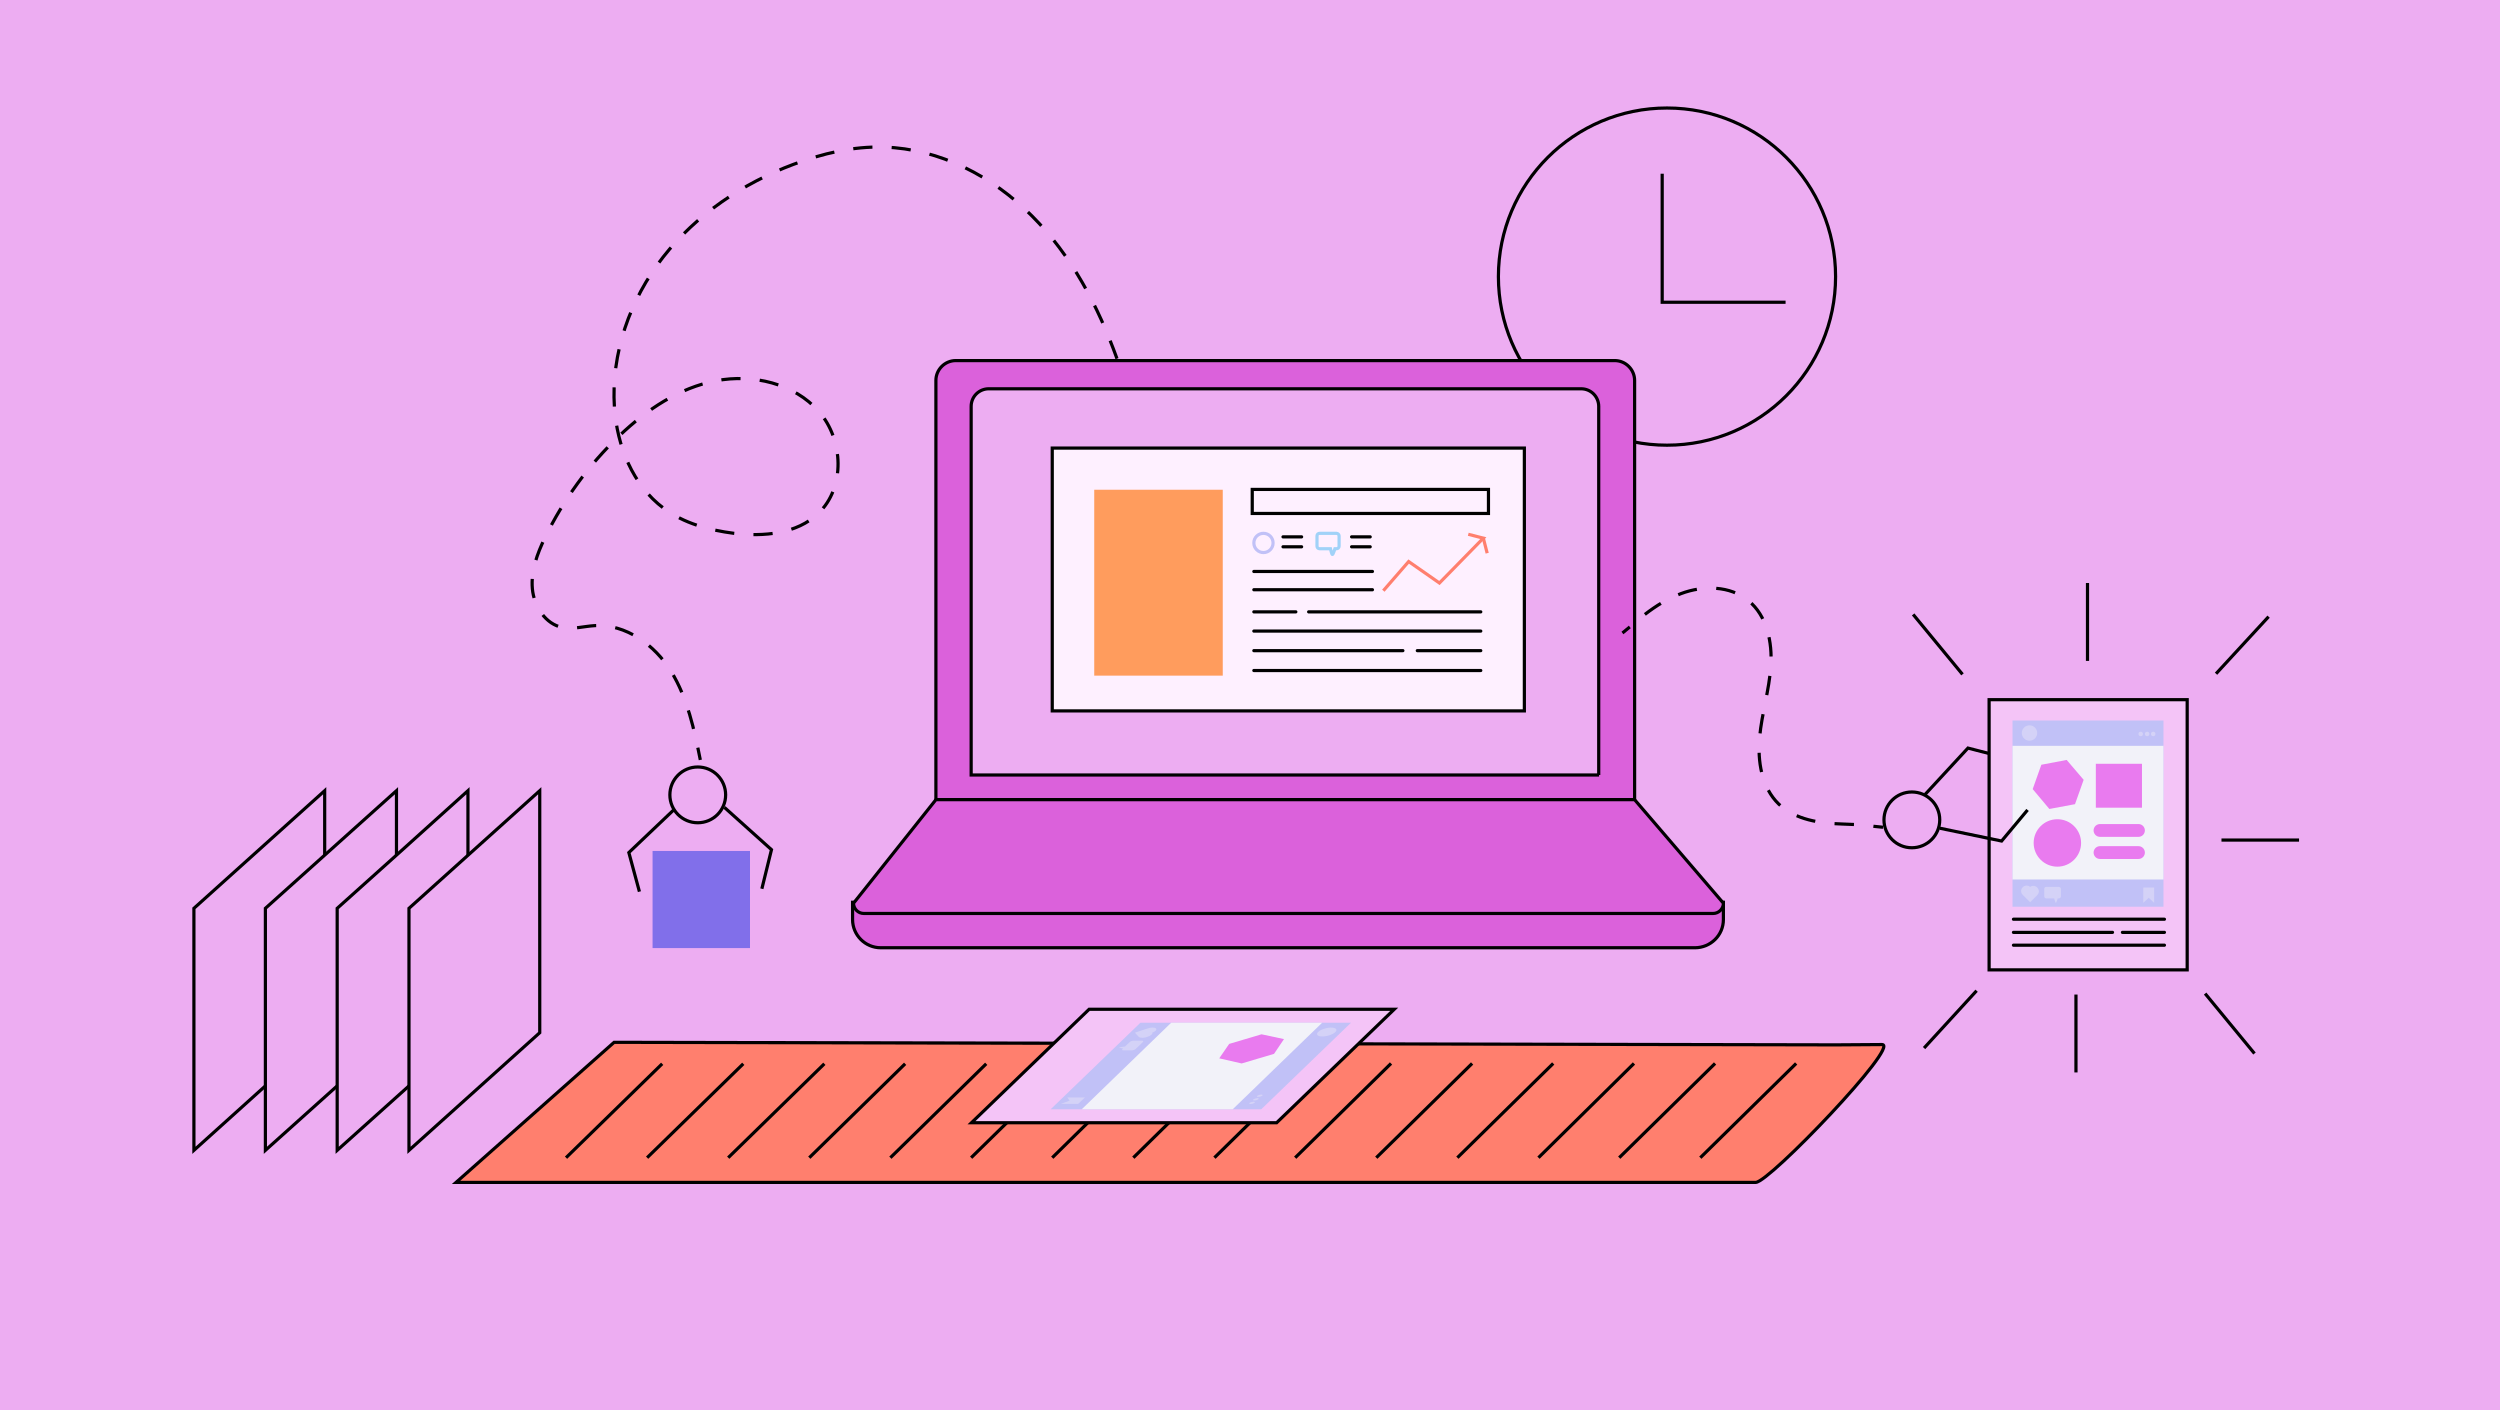 <?xml version="1.0" encoding="utf-8"?>
<!-- Generator: Adobe Illustrator 27.1.1, SVG Export Plug-In . SVG Version: 6.00 Build 0)  -->
<svg version="1.1" xmlns="http://www.w3.org/2000/svg" xmlns:xlink="http://www.w3.org/1999/xlink" x="0px" y="0px"
	 viewBox="0 0 780 440" enable-background="new 0 0 780 440" xml:space="preserve">
<rect x="0" y="0" width="780" height="440" fill="#333333" stroke="none"/>
<g id="Background">
	<rect x="-7.8" y="-5.1" fill="#EDADF2" stroke="#000000" stroke-miterlimit="10" width="792.9" height="450.4"/>
</g>
<g id="GRAPHICS">
	<circle fill="none" stroke="#000000" stroke-miterlimit="10" cx="520.1" cy="86.3" r="52.6"/>
	<path fill="#DB61DB" stroke="#000000" stroke-miterlimit="10" d="M528.8,295.7H274.8c-4.9,0-8.8-4-8.8-8.8v-5.4h271.7v5.4
		C537.7,291.8,533.7,295.7,528.8,295.7z"/>
	<path fill="#DB61DB" stroke="#000000" stroke-miterlimit="10" d="M510,249.5H292V118.7c0-3.4,2.8-6.2,6.2-6.2h205.6
		c3.4,0,6.2,2.8,6.2,6.2V249.5z"/>
	<path fill="#DB61DB" stroke="#000000" stroke-miterlimit="10" d="M510,249.5H292l-25.7,32.3c0,1.7,1.4,3.2,3.2,3.2h265
		c1.7,0,3.2-1.4,3.2-3.2L510,249.5z"/>
	<path fill="#EDADF2" stroke="#000000" stroke-miterlimit="10" d="M498.9,241.8H303V126.8c0-3.1,2.5-5.5,5.5-5.5h184.8
		c3.1,0,5.5,2.5,5.5,5.5V241.8z"/>
	<rect x="328.3" y="139.8" fill="#FEF0FF" stroke="#000000" stroke-miterlimit="10" width="147.3" height="82"/>
	<rect x="341.4" y="152.8" fill="#FF9C5D" width="40.1" height="58"/>
	<rect x="390.7" y="152.7" fill="none" stroke="#000000" stroke-miterlimit="10" width="73.7" height="7.5"/>
	<line fill="none" stroke="#000000" stroke-linecap="round" stroke-miterlimit="10" x1="400.3" y1="167.5" x2="406.1" y2="167.5"/>
	<line fill="none" stroke="#000000" stroke-linecap="round" stroke-miterlimit="10" x1="400.3" y1="170.6" x2="406.1" y2="170.6"/>
	<line fill="none" stroke="#000000" stroke-linecap="round" stroke-miterlimit="10" x1="391.2" y1="178.3" x2="428.2" y2="178.3"/>
	<line fill="none" stroke="#000000" stroke-linecap="round" stroke-miterlimit="10" x1="391.2" y1="184" x2="428.2" y2="184"/>
	<line fill="none" stroke="#000000" stroke-linecap="round" stroke-miterlimit="10" x1="408.3" y1="190.9" x2="462" y2="190.9"/>
	<line fill="none" stroke="#000000" stroke-linecap="round" stroke-miterlimit="10" x1="391.2" y1="190.9" x2="404.3" y2="190.9"/>
	<g>
		<line fill="none" stroke="#000000" stroke-linecap="round" stroke-miterlimit="10" x1="391.2" y1="196.9" x2="462" y2="196.9"/>
		<line fill="none" stroke="#000000" stroke-linecap="round" stroke-miterlimit="10" x1="442.2" y1="203" x2="462" y2="203"/>
		<line fill="none" stroke="#000000" stroke-linecap="round" stroke-miterlimit="10" x1="391.2" y1="203" x2="437.7" y2="203"/>
		<line fill="none" stroke="#000000" stroke-linecap="round" stroke-miterlimit="10" x1="391.2" y1="209.2" x2="462" y2="209.2"/>
	</g>
	<line fill="none" stroke="#000000" stroke-linecap="round" stroke-miterlimit="10" x1="421.7" y1="167.5" x2="427.5" y2="167.5"/>
	<line fill="none" stroke="#000000" stroke-linecap="round" stroke-miterlimit="10" x1="421.7" y1="170.6" x2="427.5" y2="170.6"/>
	<circle fill="#FEF0FF" stroke="#C1C1F7" stroke-miterlimit="10" cx="394.2" cy="169.4" r="3"/>
	<path fill="#FEF0FF" stroke="#A1D2F8" stroke-miterlimit="10" d="M417.8,167.2v3.2c0,0.5-0.4,0.8-0.8,0.8h-0.5c0,0-0.6,1.9-0.8,1.8
		c-0.2,0-0.6-1.8-0.6-1.8h-3.4c-0.5,0-0.8-0.4-0.8-0.8v-3.2c0-0.5,0.4-0.8,0.8-0.8h5.3C417.4,166.4,417.8,166.8,417.8,167.2z"/>
	<polyline fill="#FEF0FF" stroke="#FF7F6E" stroke-miterlimit="10" points="458.1,166.7 462.8,167.9 449.1,181.9 439.5,175.2 
		431.6,184.3 	"/>
	<line fill="#FEF0FF" stroke="#FF7F6E" stroke-miterlimit="10" x1="464" y1="172.6" x2="462.8" y2="167.9"/>
	<polyline fill="none" stroke="#000000" stroke-miterlimit="10" points="518.6,54.2 518.6,94.3 557.1,94.3 	"/>
	<path fill="#FF7F6E" stroke="#000000" stroke-miterlimit="10" d="M191.6,325.2l-49.3,43.7h405.5c4.2,0,45.2-42.9,39.4-43
		c0,0-14.4,0.1-14.4,0.1L191.6,325.2z"/>
	<g>
		<line fill="none" stroke="#000000" stroke-miterlimit="10" x1="206.6" y1="331.9" x2="176.6" y2="361.2"/>
		<line fill="none" stroke="#000000" stroke-miterlimit="10" x1="231.9" y1="331.9" x2="201.9" y2="361.2"/>
		<line fill="none" stroke="#000000" stroke-miterlimit="10" x1="257.2" y1="331.9" x2="227.2" y2="361.2"/>
		<line fill="none" stroke="#000000" stroke-miterlimit="10" x1="282.4" y1="331.9" x2="252.5" y2="361.2"/>
		<line fill="none" stroke="#000000" stroke-miterlimit="10" x1="307.7" y1="331.9" x2="277.8" y2="361.2"/>
		<line fill="none" stroke="#000000" stroke-miterlimit="10" x1="333" y1="331.8" x2="303" y2="361.2"/>
		<line fill="none" stroke="#000000" stroke-miterlimit="10" x1="358.2" y1="331.8" x2="328.3" y2="361.2"/>
		<line fill="none" stroke="#000000" stroke-miterlimit="10" x1="383.5" y1="331.8" x2="353.6" y2="361.2"/>
		<line fill="none" stroke="#000000" stroke-miterlimit="10" x1="408.8" y1="331.8" x2="378.9" y2="361.2"/>
		<line fill="none" stroke="#000000" stroke-miterlimit="10" x1="434" y1="331.8" x2="404.1" y2="361.2"/>
		<line fill="none" stroke="#000000" stroke-miterlimit="10" x1="459.3" y1="331.8" x2="429.4" y2="361.2"/>
		<line fill="none" stroke="#000000" stroke-miterlimit="10" x1="484.6" y1="331.8" x2="454.7" y2="361.2"/>
		<line fill="none" stroke="#000000" stroke-miterlimit="10" x1="509.8" y1="331.8" x2="480" y2="361.2"/>
		<line fill="none" stroke="#000000" stroke-miterlimit="10" x1="535.1" y1="331.8" x2="505.2" y2="361.2"/>
		<line fill="none" stroke="#000000" stroke-miterlimit="10" x1="560.4" y1="331.8" x2="530.5" y2="361.2"/>
	</g>
	<rect x="620.6" y="218.3" fill="#F4C4F7" stroke="#000000" stroke-miterlimit="10" width="61.8" height="84.3"/>
	<g>
		<rect x="627.9" y="224.8" fill="#C1C1F7" width="47.1" height="58.1"/>
		<rect x="627.9" y="232.7" fill="#F2F2F9" width="47.1" height="41.7"/>
		<rect x="653.9" y="238.3" fill="#E97BEF" width="14.4" height="13.7"/>
		<polygon fill="#E97BEF" points="644.8,237.1 636.9,238.6 634.2,246.2 639.4,252.4 647.4,250.9 650.1,243.3 		"/>
		<circle fill="#E97BEF" cx="641.9" cy="263" r="7.4"/>
		
			<line stroke="#E97BEF" stroke-width="4" stroke-linecap="round" stroke-miterlimit="10" x1="655.2" y1="259.1" x2="667.2" y2="259.1"/>
		
			<line stroke="#E97BEF" stroke-width="4" stroke-linecap="round" stroke-miterlimit="10" x1="655.2" y1="266" x2="667.2" y2="266"/>
		<g>
			<g>
				<polyline fill="#D4D2F7" points="632.3,278.1 633.4,279.2 634.4,278.2 				"/>
				<polygon fill="#D4D2F7" points="633.4,279.9 632,278.4 632.7,277.7 633.4,278.5 634.1,277.8 634.8,278.5 				"/>
			</g>
			<g>
				<path fill="#D4D2F7" d="M633.4,280.8l-1.9-1.9c-0.5-0.5-0.5-1.2,0-1.7c0.5-0.5,1.2-0.5,1.7,0l0.2,0.2l0.2-0.2
					c0.5-0.5,1.2-0.5,1.7,0c0.5,0.5,0.5,1.2,0,1.7L633.4,280.8z"/>
				<path fill="#D4D2F7" d="M633.4,281.5l-2.3-2.3c-0.7-0.7-0.7-1.7,0-2.4c0.6-0.6,1.6-0.7,2.3-0.1c0.7-0.5,1.6-0.4,2.2,0.2
					c0.7,0.7,0.7,1.7,0,2.4L633.4,281.5z M632.3,277.4c-0.2,0-0.3,0.1-0.5,0.2c-0.3,0.3-0.3,0.7,0,1l1.6,1.6l1.5-1.5
					c0.3-0.3,0.3-0.7,0-1c-0.3-0.3-0.7-0.3-1,0l-0.5,0.5l-0.6-0.6C632.7,277.5,632.5,277.4,632.3,277.4z"/>
			</g>
		</g>
		<path fill="#D4D2F7" d="M643,277.3v2.4c0,0.3-0.3,0.6-0.6,0.6H642c0,0-0.4,1.4-0.6,1.4c-0.1,0-0.5-1.4-0.5-1.4h-2.5
			c-0.3,0-0.6-0.3-0.6-0.6v-2.4c0-0.3,0.3-0.6,0.6-0.6h3.9C642.7,276.7,643,277,643,277.3z"/>
		<polygon fill="#D4D2F7" points="672.1,281.7 670.4,280.1 668.7,281.7 668.7,276.9 672.1,276.9 		"/>
		<circle fill="#D4D2F7" cx="633.2" cy="228.7" r="2.4"/>
		<g>
			<circle fill="#D4D2F7" cx="667.9" cy="229" r="0.7"/>
			<circle fill="#D4D2F7" cx="669.9" cy="229" r="0.7"/>
			<circle fill="#D4D2F7" cx="671.8" cy="229" r="0.7"/>
		</g>
	</g>
	<g>
		<polygon fill="#F4C4F7" stroke="#000000" stroke-miterlimit="10" points="303.1,350.3 339.8,314.9 435,314.9 398.3,350.3 		"/>
		<g>
			<polygon fill="#C1C1F7" points="327.8,346.1 355.8,319.1 421.5,319.1 393.5,346.1 			"/>
			<polygon fill="#F2F2F9" points="337.5,346.1 365.4,319.1 412.5,319.1 384.6,346.1 			"/>
			<polygon fill="#E97BEF" points="397.5,328.8 400.6,324.2 393.6,322.7 383.5,325.7 380.4,330.2 387.4,331.8 			"/>
			<g>
				<g>
					<polyline fill="#D4D2F7" points="358.7,321.6 356.8,322.2 357.3,322.8 					"/>
					<polygon fill="#D4D2F7" points="356,322.2 358.5,321.4 358.8,321.8 357.6,322.2 358,322.6 356.7,323 					"/>
				</g>
				<g>
					<path fill="#D4D2F7" d="M354.9,322.2l3.3-1.1c0.8-0.3,1.6-0.3,1.9,0s-0.2,0.7-1,1l-0.4,0.1l0.1,0.1c0.2,0.3-0.2,0.7-1,1
						c-0.8,0.3-1.6,0.3-1.9,0L354.9,322.2z"/>
					<path fill="#D4D2F7" d="M354.1,322.2l3.9-1.3c1.1-0.4,2.3-0.4,2.7,0c0.3,0.4-0.2,0.9-1.2,1.3c0.2,0.4-0.4,0.9-1.5,1.3
						c-1.1,0.4-2.3,0.4-2.7,0L354.1,322.2z M359.4,321.6c0.1-0.1,0.1-0.2,0.1-0.3c-0.1-0.2-0.6-0.2-1.1,0l-2.7,0.9l0.8,0.9
						c0.1,0.2,0.6,0.2,1.1,0c0.5-0.2,0.7-0.4,0.6-0.5l-0.3-0.3l1-0.3C359.1,321.8,359.3,321.7,359.4,321.6z"/>
				</g>
			</g>
			<path fill="#D4D2F7" d="M353.2,327.7h-2.7c-0.4,0-0.5-0.2-0.3-0.4l0.2-0.2c0,0-1.3-0.2-1.2-0.3c0.1-0.1,1.8-0.3,1.8-0.3l1.5-1.4
				c0.2-0.2,0.7-0.4,1.1-0.4h2.7c0.4,0,0.5,0.2,0.3,0.4l-2.3,2.2C354.1,327.5,353.6,327.7,353.2,327.7z"/>
			<polygon fill="#D4D2F7" points="331,344.4 333.7,343.4 333,342.4 338.5,342.4 336.4,344.4 			"/>
			
				<ellipse transform="matrix(0.971 -0.239 0.239 0.971 -64.935 108.156)" fill="#D4D2F7" cx="413.9" cy="322.1" rx="3.1" ry="1.2"/>
			<g>
				
					<ellipse transform="matrix(0.971 -0.239 0.239 0.971 -70.294 103.719)" fill="#D4D2F7" cx="393" cy="342" rx="0.9" ry="0.3"/>
				
					<ellipse transform="matrix(0.971 -0.239 0.239 0.971 -70.594 103.475)" fill="#D4D2F7" cx="391.8" cy="343.1" rx="0.9" ry="0.3"/>
				
					<ellipse transform="matrix(0.971 -0.239 0.239 0.971 -70.894 103.231)" fill="#D4D2F7" cx="390.6" cy="344.2" rx="0.9" ry="0.3"/>
			</g>
		</g>
	</g>
	<g>
		<g>
			<path fill="none" stroke="#000000" stroke-miterlimit="10" d="M506.2,197.5c0.8-0.6,1.5-1.3,2.3-1.9"/>
			<path fill="none" stroke="#000000" stroke-miterlimit="10" stroke-dasharray="6.066,6.066" d="M513.2,191.7
				c3.5-2.7,7.2-5,11.3-6.5c6.9-2.6,15.3-2.5,21,2.2c5.8,4.7,7.5,13,7,20.4c-0.5,7.5-2.8,14.7-3.5,22.2s0.6,15.7,6,20.9
				c5.2,4.9,12.8,6,19.9,6.2c3.6,0.1,5.1,0.2,6.5,0.4"/>
			<path fill="none" stroke="#000000" stroke-miterlimit="10" d="M584.5,257.8c0.8,0.1,1.8,0.2,3,0.3"/>
		</g>
	</g>
	<g>
		<circle fill="none" stroke="#000000" stroke-miterlimit="10" cx="596.5" cy="255.8" r="8.7"/>
		<polyline fill="none" stroke="#000000" stroke-miterlimit="10" points="632.6,252.7 624.5,262.4 605.2,258.4 		"/>
		<polyline fill="none" stroke="#000000" stroke-miterlimit="10" points="600.6,247.9 614,233.4 620.6,235.1 		"/>
	</g>
	<g>
		<circle fill="none" stroke="#000000" stroke-miterlimit="10" cx="217.7" cy="248" r="8.7"/>
		<polyline fill="none" stroke="#000000" stroke-miterlimit="10" points="199.5,278.2 196.2,266 210.5,252.4 		"/>
		<polyline fill="none" stroke="#000000" stroke-miterlimit="10" points="237.7,277.3 240.7,265.1 226,251.9 		"/>
	</g>
	<rect x="203.6" y="265.5" fill="#816FEA" width="30.4" height="30.3"/>
	<path fill="none" stroke="#000000" stroke-miterlimit="10" stroke-dasharray="6" d="M348.5,111.9c-5.9-16.4-14.2-32.2-26.5-44.5
		c-12.3-12.4-28.8-21-46.2-21.5c-9.7-0.3-19.2,2-28.3,5.4c-15.7,5.9-30.2,15.6-40.6,28.9s-16.3,30.1-15.2,46.9
		c0.8,12,5.7,24.3,15.4,31.5c6.3,4.7,14.1,6.8,21.9,7.8c9.3,1.1,19.6,0.2,26.3-6.2c8.5-8.1,7.9-23,0.2-31.8
		c-7.7-8.8-20.6-11.8-32.1-9.6c-11.5,2.2-21.6,9-30.1,17.1c-9.6,9.1-17.5,20-23.3,31.9c-2.4,5-4.4,10.4-3.9,15.9
		c0.5,5.5,4.1,11.1,9.5,12.1c3.2,0.6,6.6-0.4,9.9-0.6c9.7-0.6,18.8,6,23.9,14.3c5.1,8.3,7.2,18.1,9.1,27.6"/>
	<g>
		<line fill="none" stroke="#000000" stroke-linecap="round" stroke-miterlimit="10" x1="628.2" y1="286.8" x2="675.3" y2="286.8"/>
		<line fill="none" stroke="#000000" stroke-linecap="round" stroke-miterlimit="10" x1="662.2" y1="290.9" x2="675.3" y2="290.9"/>
		<line fill="none" stroke="#000000" stroke-linecap="round" stroke-miterlimit="10" x1="628.2" y1="290.9" x2="659.1" y2="290.9"/>
		<line fill="none" stroke="#000000" stroke-linecap="round" stroke-miterlimit="10" x1="628.2" y1="294.9" x2="675.3" y2="294.9"/>
	</g>
	<line fill="none" stroke="#000000" stroke-miterlimit="10" x1="651.3" y1="181.9" x2="651.3" y2="206.2"/>
	<line fill="none" stroke="#000000" stroke-miterlimit="10" x1="717.3" y1="262.1" x2="693.1" y2="262.1"/>
	<line fill="none" stroke="#000000" stroke-miterlimit="10" x1="707.8" y1="192.4" x2="691.4" y2="210.2"/>
	<line fill="none" stroke="#000000" stroke-miterlimit="10" x1="596.9" y1="191.7" x2="612.3" y2="210.4"/>
	<line fill="none" stroke="#000000" stroke-miterlimit="10" x1="647.7" y1="334.6" x2="647.7" y2="310.3"/>
	<line fill="none" stroke="#000000" stroke-miterlimit="10" x1="600.3" y1="327" x2="616.7" y2="309.1"/>
	<line fill="none" stroke="#000000" stroke-miterlimit="10" x1="703.4" y1="328.7" x2="688" y2="310"/>
	<polygon fill="none" stroke="#000000" stroke-miterlimit="10" points="168.4,246.7 127.6,283.4 127.6,358.9 168.4,322.2 	"/>
	<polyline fill="none" stroke="#000000" stroke-miterlimit="10" points="127.6,338.8 105.2,358.9 105.2,338.8 105.2,283.4 
		123.7,266.8 146,246.7 146,266.8 	"/>
	<polyline fill="none" stroke="#000000" stroke-miterlimit="10" points="105.2,338.8 82.8,358.9 82.8,338.8 82.8,283.4 101.3,266.8 
		123.7,246.7 123.7,266.8 	"/>
	<polyline fill="none" stroke="#000000" stroke-miterlimit="10" points="101.3,266.8 101.3,246.7 60.5,283.4 60.5,358.9 82.8,338.8 
			"/>
</g>
<g id="PHOTO">
</g>
</svg>
